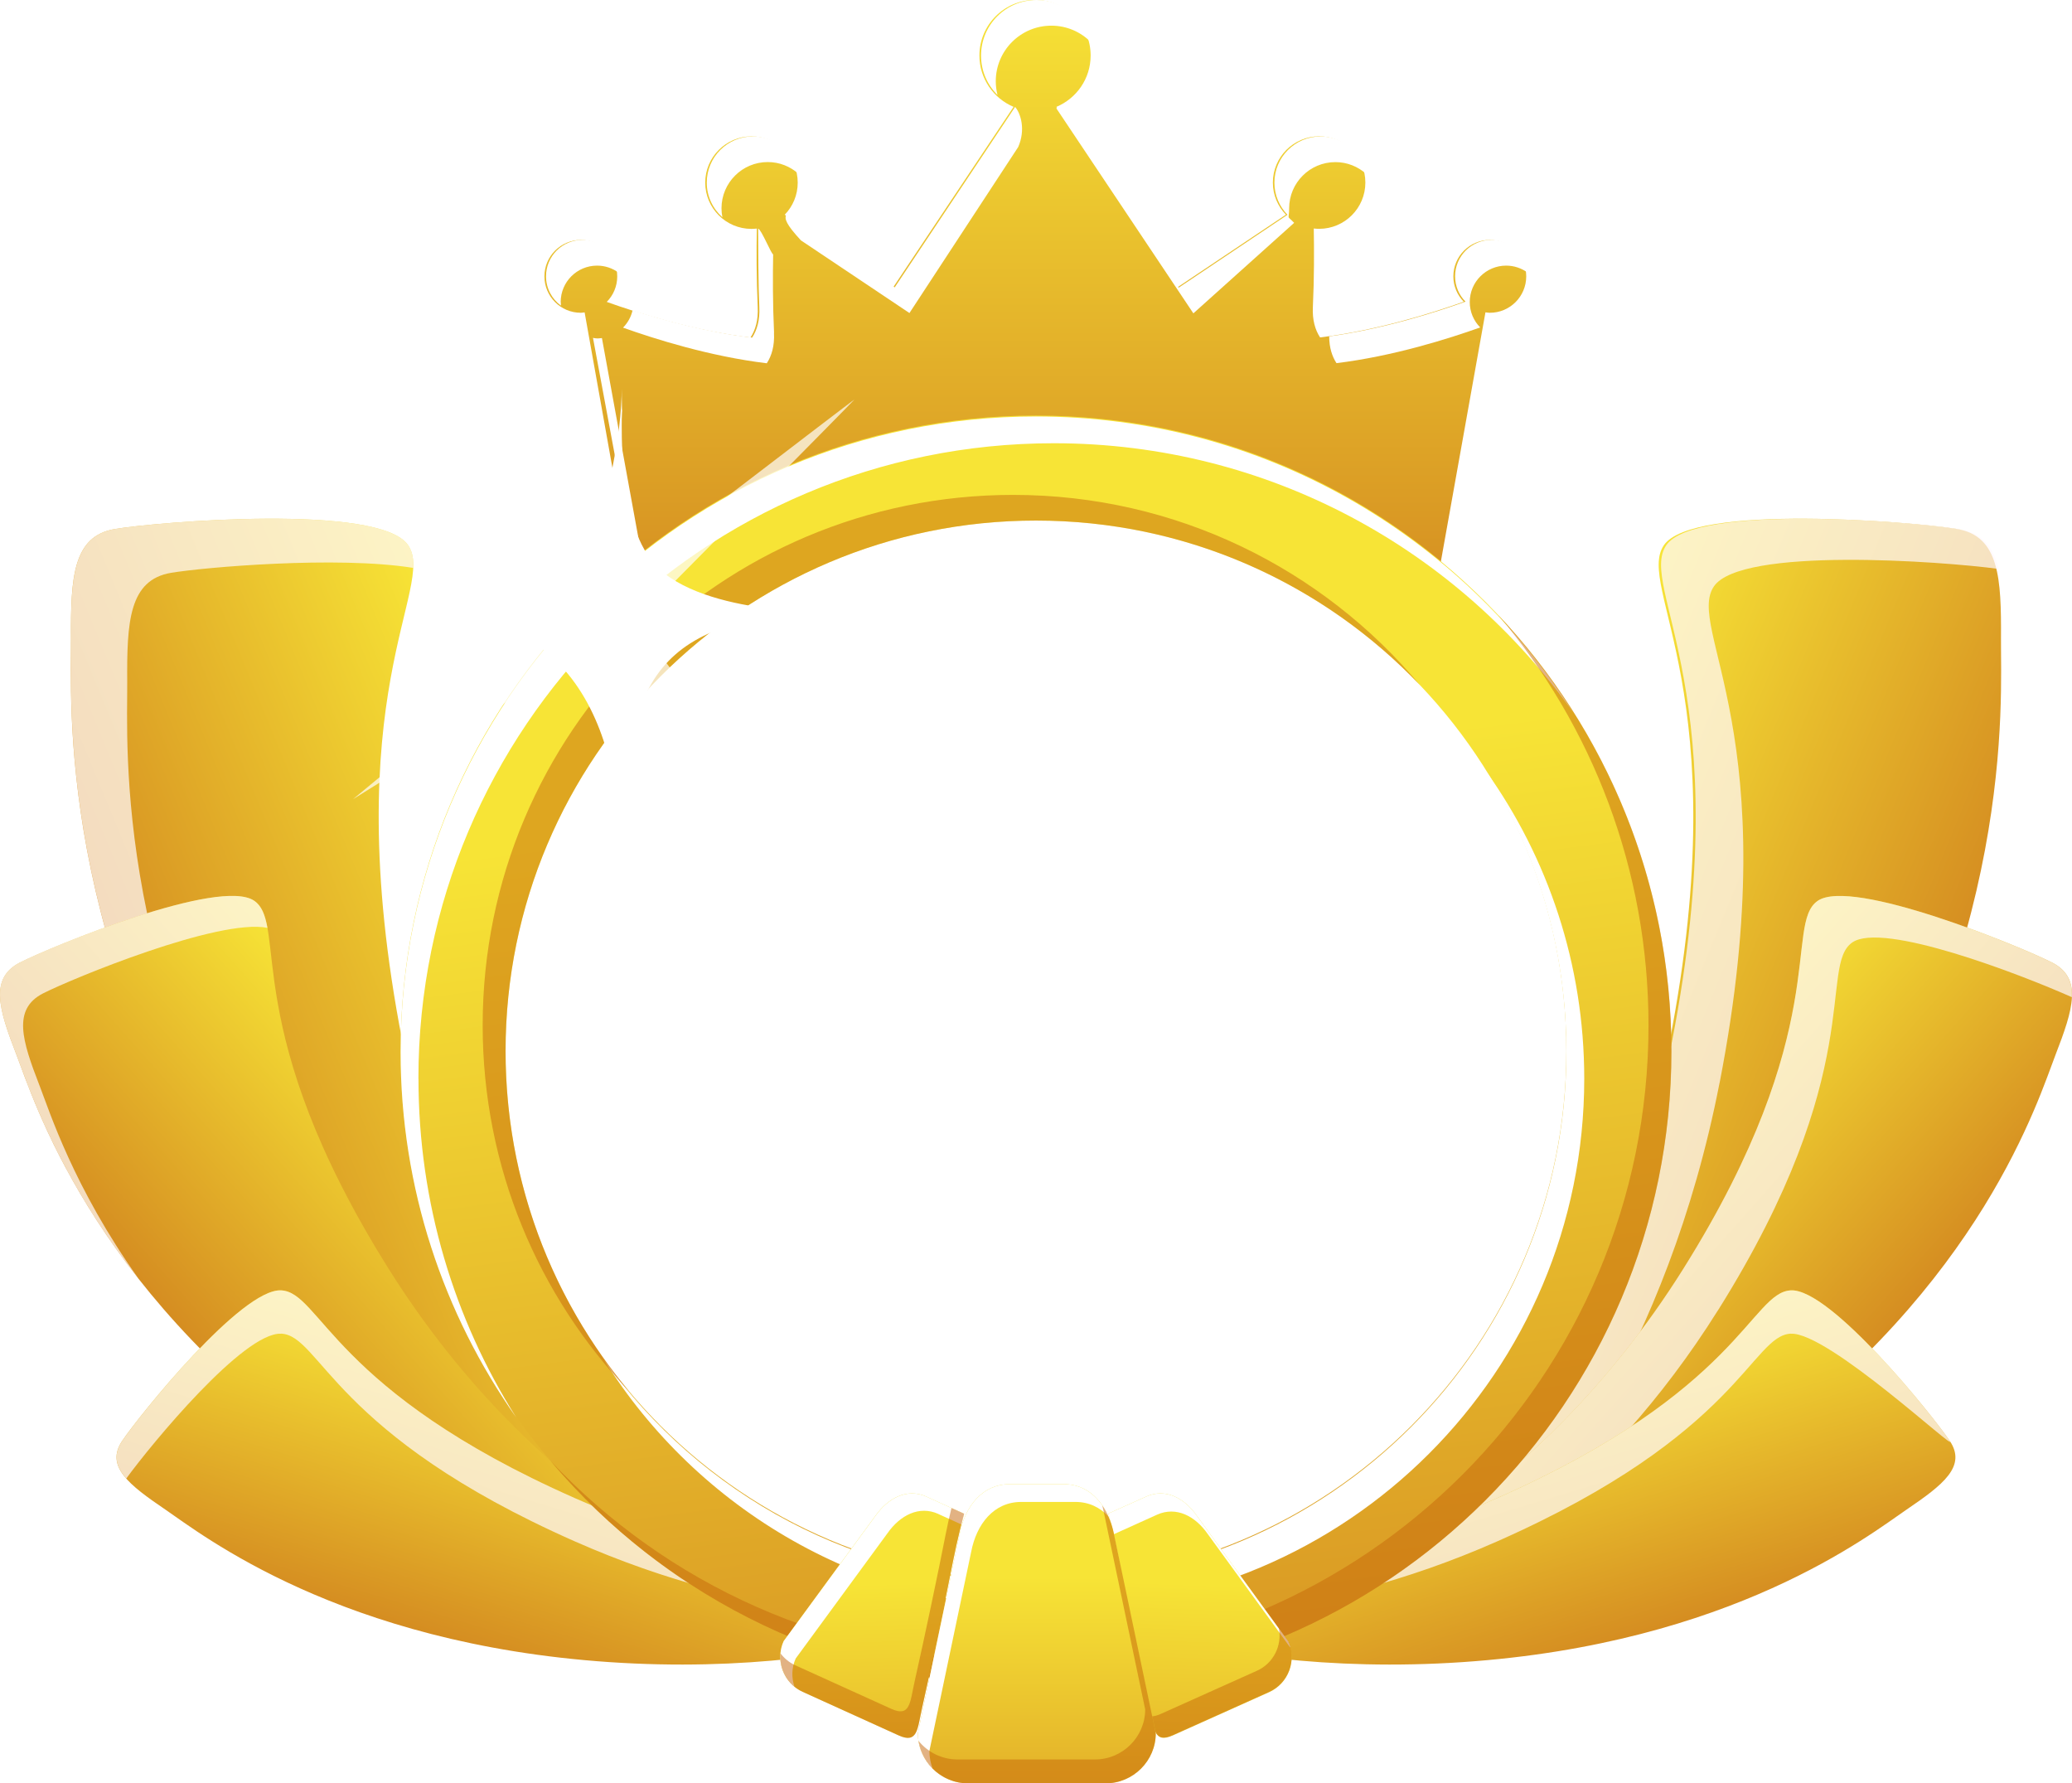 <?xml version="1.0" encoding="UTF-8"?>
<svg xmlns="http://www.w3.org/2000/svg" xmlns:xlink="http://www.w3.org/1999/xlink" viewBox="0 0 322.13 277.21">
  <defs>
    <style>
      .cls-1 {
        filter: url(#luminosity-noclip-11);
      }

      .cls-2 {
        fill: url(#linear-gradient-19);
      }

      .cls-2, .cls-3, .cls-4, .cls-5, .cls-6, .cls-7, .cls-8, .cls-9, .cls-10, .cls-11, .cls-12, .cls-13, .cls-14, .cls-15, .cls-16, .cls-17, .cls-18, .cls-19, .cls-20, .cls-21, .cls-22, .cls-23, .cls-24, .cls-25, .cls-26, .cls-27, .cls-28, .cls-29, .cls-30, .cls-31 {
        stroke-width: 0px;
      }

      .cls-3 {
        fill: url(#linear-gradient);
      }

      .cls-32 {
        mask: url(#mask-10);
      }

      .cls-4, .cls-33 {
        opacity: .5;
      }

      .cls-4, .cls-27 {
        fill: #c66709;
      }

      .cls-5 {
        fill: url(#linear-gradient-12);
      }

      .cls-5, .cls-8, .cls-9, .cls-10, .cls-11, .cls-13, .cls-22, .cls-23, .cls-26, .cls-28, .cls-30, .cls-34 {
        mix-blend-mode: multiply;
      }

      .cls-35 {
        filter: url(#luminosity-noclip-7);
      }

      .cls-6 {
        fill: url(#linear-gradient-21);
      }

      .cls-36 {
        filter: url(#luminosity-noclip-13);
      }

      .cls-7 {
        fill: url(#linear-gradient-6);
      }

      .cls-37 {
        filter: url(#luminosity-noclip-5);
      }

      .cls-8 {
        fill: url(#linear-gradient-15);
      }

      .cls-38 {
        mask: url(#mask-2);
      }

      .cls-9 {
        fill: url(#linear-gradient-11);
      }

      .cls-39 {
        isolation: isolate;
      }

      .cls-40 {
        mask: url(#mask-13);
      }

      .cls-10 {
        fill: url(#linear-gradient-14);
      }

      .cls-11 {
        fill: url(#radial-gradient);
      }

      .cls-41 {
        mask: url(#mask-3);
      }

      .cls-12, .cls-14, .cls-42 {
        mix-blend-mode: overlay;
      }

      .cls-12, .cls-19, .cls-25 {
        fill: #fff;
      }

      .cls-13 {
        fill: url(#linear-gradient-5);
      }

      .cls-14 {
        fill: #fffafc;
        opacity: .72;
      }

      .cls-43 {
        mask: url(#mask-9);
      }

      .cls-44 {
        mask: url(#mask-12);
      }

      .cls-45 {
        mask: url(#mask-5);
      }

      .cls-15 {
        fill: url(#linear-gradient-13);
      }

      .cls-16 {
        fill: url(#linear-gradient-23);
      }

      .cls-17 {
        fill: url(#linear-gradient-16);
      }

      .cls-18 {
        fill: url(#linear-gradient-22);
      }

      .cls-20 {
        fill: url(#linear-gradient-20);
      }

      .cls-46 {
        filter: url(#luminosity-noclip-9);
      }

      .cls-47 {
        mask: url(#mask-8);
      }

      .cls-21 {
        fill: url(#linear-gradient-7);
      }

      .cls-48 {
        mask: url(#mask-4);
      }

      .cls-22 {
        fill: url(#linear-gradient-17);
      }

      .cls-23 {
        fill: url(#linear-gradient-18);
      }

      .cls-24 {
        fill: url(#linear-gradient-9);
      }

      .cls-25 {
        opacity: .7;
      }

      .cls-49 {
        mask: url(#mask-6);
      }

      .cls-50 {
        filter: url(#luminosity-noclip);
      }

      .cls-51 {
        mask: url(#mask-1);
      }

      .cls-52 {
        mask: url(#mask);
      }

      .cls-26 {
        fill: url(#linear-gradient-2);
      }

      .cls-53 {
        mask: url(#mask-7);
      }

      .cls-28 {
        fill: url(#linear-gradient-3);
      }

      .cls-29 {
        fill: url(#linear-gradient-10);
      }

      .cls-30 {
        fill: url(#linear-gradient-8);
      }

      .cls-31 {
        fill: url(#linear-gradient-4);
      }

      .cls-54 {
        mask: url(#mask-11);
      }

      .cls-55 {
        filter: url(#luminosity-noclip-3);
      }
    </style>
    <linearGradient id="linear-gradient" x1="2997.61" y1="1087.84" x2="3065.16" y2="1087.84" gradientTransform="translate(-3156.46 316.86) rotate(-22.42)" gradientUnits="userSpaceOnUse">
      <stop offset="0" stop-color="#d58d21"></stop>
      <stop offset="1" stop-color="#f7e436"></stop>
    </linearGradient>
    <filter id="luminosity-noclip" x="50.29" y="81.53" width="55.64" height="168.92" color-interpolation-filters="sRGB">
      <feFlood flood-color="#fff" result="bg"></feFlood>
      <feBlend in="SourceGraphic" in2="bg"></feBlend>
    </filter>
    <filter id="luminosity-noclip-2" x="50.29" y="-8540.59" width="55.64" height="32766" color-interpolation-filters="sRGB">
      <feFlood flood-color="#fff" result="bg"></feFlood>
      <feBlend in="SourceGraphic" in2="bg"></feBlend>
    </filter>
    <mask id="mask-1" x="50.29" y="-8540.59" width="55.64" height="32766" maskUnits="userSpaceOnUse"></mask>
    <linearGradient id="linear-gradient-2" x1="67.8" y1="54.93" x2="75.88" y2="157.96" gradientUnits="userSpaceOnUse">
      <stop offset=".25" stop-color="#000"></stop>
      <stop offset="1" stop-color="#fff"></stop>
    </linearGradient>
    <mask id="mask" x="50.29" y="81.53" width="55.64" height="168.92" maskUnits="userSpaceOnUse">
      <g class="cls-50">
        <g class="cls-51">
          <path class="cls-26" d="M103.18,242.18s-30.33-26.17-40.88-80.28c-10.54-54.11,5.34-70.63.89-77.15-1.06-1.56-3.84-2.58-7.54-3.21-.62,8.69-10.57,27.57-1.67,73.29,10.54,54.11,40.88,80.28,40.88,80.28,5.98,6.14.35,8.27.35,8.27,0,0-12.42-4.62-28.61-17.47,20.06,18.26,36.93,24.54,36.93,24.54,0,0,5.63-2.13-.35-8.27Z"></path>
        </g>
      </g>
    </mask>
    <linearGradient id="linear-gradient-3" x1="67.8" y1="54.93" x2="75.88" y2="157.96" gradientUnits="userSpaceOnUse">
      <stop offset=".25" stop-color="#f7e436"></stop>
      <stop offset="1" stop-color="#d58d21"></stop>
    </linearGradient>
    <linearGradient id="linear-gradient-4" x1="2041.98" y1="911.46" x2="2094.74" y2="911.46" gradientTransform="translate(-2093.37 891.6) rotate(-41.55)" xlink:href="#linear-gradient"></linearGradient>
    <filter id="luminosity-noclip-3" x="33.34" y="139.27" width="49.97" height="85.99" color-interpolation-filters="sRGB">
      <feFlood flood-color="#fff" result="bg"></feFlood>
      <feBlend in="SourceGraphic" in2="bg"></feBlend>
    </filter>
    <filter id="luminosity-noclip-4" x="33.34" y="-8540.59" width="49.97" height="32766" color-interpolation-filters="sRGB">
      <feFlood flood-color="#fff" result="bg"></feFlood>
      <feBlend in="SourceGraphic" in2="bg"></feBlend>
    </filter>
    <mask id="mask-3" x="33.34" y="-8540.59" width="49.97" height="32766" maskUnits="userSpaceOnUse"></mask>
    <linearGradient id="linear-gradient-5" x1="48.45" y1="56.45" x2="56.53" y2="159.47" xlink:href="#linear-gradient-2"></linearGradient>
    <mask id="mask-2" x="33.34" y="139.27" width="49.97" height="85.99" maskUnits="userSpaceOnUse">
      <g class="cls-55">
        <g class="cls-41">
          <path class="cls-13" d="M51.85,190.15c10.1,16.1,21.62,27.43,31.47,35.11-7.67-7.1-15.79-16.3-23.15-28.03-23.4-37.31-15.57-53.49-20.88-57.19-1.15-.8-3.27-.92-5.94-.6,1.02,8.25,1.83,24.11,18.51,50.72Z"></path>
        </g>
      </g>
    </mask>
    <linearGradient id="linear-gradient-6" x1="48.45" y1="56.45" x2="56.53" y2="159.47" xlink:href="#linear-gradient-3"></linearGradient>
    <linearGradient id="linear-gradient-7" x1="760.09" y1="-19.97" x2="804.68" y2="-19.97" gradientTransform="translate(-117.06 992.45) rotate(-73.17)" xlink:href="#linear-gradient"></linearGradient>
    <filter id="luminosity-noclip-5" x="18.39" y="228.43" width="144.76" height="30.3" color-interpolation-filters="sRGB">
      <feFlood flood-color="#fff" result="bg"></feFlood>
      <feBlend in="SourceGraphic" in2="bg"></feBlend>
    </filter>
    <filter id="luminosity-noclip-6" x="18.39" y="-8540.59" width="144.76" height="32766" color-interpolation-filters="sRGB">
      <feFlood flood-color="#fff" result="bg"></feFlood>
      <feBlend in="SourceGraphic" in2="bg"></feBlend>
    </filter>
    <mask id="mask-5" x="18.39" y="-8540.59" width="144.76" height="32766" maskUnits="userSpaceOnUse"></mask>
    <linearGradient id="linear-gradient-8" x1="69.52" y1="196.9" x2="107.23" y2="268.28" xlink:href="#linear-gradient-2"></linearGradient>
    <mask id="mask-4" x="18.39" y="228.43" width="144.76" height="30.3" maskUnits="userSpaceOnUse">
      <g class="cls-37">
        <g class="cls-45">
          <path class="cls-30" d="M157.87,244.07s-5.7,1-15.18.84c-11.67,3.73-31.31,8.07-56.49,6.37-39.3-2.65-60.65-17.8-67.81-22.85,1.08,2.02,3.74,3.95,7.08,6.21,5.65,3.84,27.15,20.88,69.05,23.71,41.9,2.83,68.47-11.06,68.47-11.06,0,0,1.59-3.9-5.12-3.22Z"></path>
        </g>
      </g>
    </mask>
    <linearGradient id="linear-gradient-9" x1="69.52" y1="196.9" x2="107.23" y2="268.28" xlink:href="#linear-gradient-3"></linearGradient>
    <linearGradient id="linear-gradient-10" x1="2601.82" y1="924.54" x2="2669.37" y2="924.54" gradientTransform="translate(3050.44 316.86) rotate(-157.58) scale(1 -1)" xlink:href="#linear-gradient"></linearGradient>
    <filter id="luminosity-noclip-7" x="215.93" y="81.93" width="95.18" height="168.52" color-interpolation-filters="sRGB">
      <feFlood flood-color="#fff" result="bg"></feFlood>
      <feBlend in="SourceGraphic" in2="bg"></feBlend>
    </filter>
    <filter id="luminosity-noclip-8" x="215.93" y="-8540.59" width="95.18" height="32766" color-interpolation-filters="sRGB">
      <feFlood flood-color="#fff" result="bg"></feFlood>
      <feBlend in="SourceGraphic" in2="bg"></feBlend>
    </filter>
    <mask id="mask-7" x="215.93" y="-8540.59" width="95.18" height="32766" maskUnits="userSpaceOnUse"></mask>
    <linearGradient id="linear-gradient-11" x1="243.11" y1="37.9" x2="272.73" y2="229.8" xlink:href="#linear-gradient-2"></linearGradient>
    <mask id="mask-6" x="215.93" y="81.93" width="95.18" height="168.52" maskUnits="userSpaceOnUse">
      <g class="cls-35">
        <g class="cls-53">
          <path class="cls-9" d="M311.08,99.27c.07-9.4-.27-15.94-6.83-17.04-.52-.09-1.23-.19-2.08-.29.57,2.77.61,6.25.59,10.26-.07,9.4,2.41,47.49-27,92.58-17.4,26.67-37.22,42.29-50.51,50.61-3.96,4.55-6.57,6.8-6.57,6.8-5.98,6.14-.35,8.27-.35,8.27,0,0,36.34-13.52,65.75-58.6,29.41-45.08,26.93-83.18,27-92.58Z"></path>
        </g>
      </g>
    </mask>
    <linearGradient id="linear-gradient-12" x1="243.11" y1="37.9" x2="272.73" y2="229.8" xlink:href="#linear-gradient-3"></linearGradient>
    <linearGradient id="linear-gradient-13" x1="1721.58" y1="627.49" x2="1774.33" y2="627.49" gradientTransform="translate(1987.35 891.6) rotate(-138.45) scale(1 -1)" xlink:href="#linear-gradient"></linearGradient>
    <filter id="luminosity-noclip-9" x="203.5" y="147.28" width="118.63" height="104.99" color-interpolation-filters="sRGB">
      <feFlood flood-color="#fff" result="bg"></feFlood>
      <feBlend in="SourceGraphic" in2="bg"></feBlend>
    </filter>
    <filter id="luminosity-noclip-10" x="203.5" y="-8540.59" width="118.63" height="32766" color-interpolation-filters="sRGB">
      <feFlood flood-color="#fff" result="bg"></feFlood>
      <feBlend in="SourceGraphic" in2="bg"></feBlend>
    </filter>
    <mask id="mask-9" x="203.5" y="-8540.59" width="118.63" height="32766" maskUnits="userSpaceOnUse"></mask>
    <linearGradient id="linear-gradient-14" x1="237.58" y1="38.75" x2="267.21" y2="230.66" xlink:href="#linear-gradient-2"></linearGradient>
    <mask id="mask-8" x="203.5" y="147.28" width="118.63" height="104.99" maskUnits="userSpaceOnUse">
      <g class="cls-46">
        <g class="cls-43">
          <path class="cls-10" d="M319.01,149.61c-.98-.5-2.83-1.34-5.2-2.33.09,2.52-1.05,5.73-2.53,9.55-2.68,6.92-11.4,35.67-47.05,61.58-18.01,13.09-35.16,19.79-47.71,23.21-5.68,3.26-9.29,4.62-9.29,4.62-6.41,3.03-2.59,6.02-2.59,6.02,0,0,32.25-.87,67.91-26.78,35.66-25.91,44.37-54.66,47.05-61.58,2.68-6.92,4.25-11.84-.58-14.3Z"></path>
        </g>
      </g>
    </mask>
    <linearGradient id="linear-gradient-15" x1="237.58" y1="38.75" x2="267.21" y2="230.66" xlink:href="#linear-gradient-3"></linearGradient>
    <linearGradient id="linear-gradient-16" x1="636.12" y1="-429.82" x2="680.71" y2="-429.82" gradientTransform="translate(11.04 992.45) rotate(-106.83) scale(1 -1)" xlink:href="#linear-gradient"></linearGradient>
    <filter id="luminosity-noclip-11" x="158.72" y="201.86" width="145.28" height="56.87" color-interpolation-filters="sRGB">
      <feFlood flood-color="#fff" result="bg"></feFlood>
      <feBlend in="SourceGraphic" in2="bg"></feBlend>
    </filter>
    <filter id="luminosity-noclip-12" x="158.72" y="-8540.59" width="145.28" height="32766" color-interpolation-filters="sRGB">
      <feFlood flood-color="#fff" result="bg"></feFlood>
      <feBlend in="SourceGraphic" in2="bg"></feBlend>
    </filter>
    <mask id="mask-11" x="158.72" y="-8540.59" width="145.28" height="32766" maskUnits="userSpaceOnUse"></mask>
    <linearGradient id="linear-gradient-17" x1="201.7" y1="44.29" x2="231.33" y2="236.2" xlink:href="#linear-gradient-2"></linearGradient>
    <mask id="mask-10" x="158.72" y="201.86" width="145.28" height="56.87" maskUnits="userSpaceOnUse">
      <g class="cls-1">
        <g class="cls-54">
          <path class="cls-22" d="M303.11,223.96c-2.24-3.32-13.72-17.68-21.01-22.09,5.68,5.78,11.21,12.82,12.7,15.02,2.68,3.97-1.06,6.85-6.71,10.69-5.65,3.84-27.15,20.88-69.05,23.71-26.7,1.8-47.17-3.18-58.51-7.04-2.57.77-1.64,3.05-1.64,3.05,0,0,26.57,13.9,68.47,11.06,41.9-2.83,63.4-19.87,69.05-23.71,5.65-3.84,9.39-6.72,6.71-10.69Z"></path>
        </g>
      </g>
    </mask>
    <linearGradient id="linear-gradient-18" x1="201.7" y1="44.29" x2="231.33" y2="236.2" xlink:href="#linear-gradient-3"></linearGradient>
    <linearGradient id="linear-gradient-19" x1="160.94" y1="-1.53" x2="160.94" y2="112.91" gradientUnits="userSpaceOnUse">
      <stop offset="0" stop-color="#f7e436"></stop>
      <stop offset="1" stop-color="#ce7c1d"></stop>
    </linearGradient>
    <linearGradient id="linear-gradient-20" x1="148.7" y1="69.17" x2="176.45" y2="280.62" xlink:href="#linear-gradient-3"></linearGradient>
    <linearGradient id="linear-gradient-21" x1="182.94" y1="292.39" x2="182.94" y2="364.73" gradientTransform="translate(-56.94 -58.42) rotate(-1.79)" xlink:href="#linear-gradient-3"></linearGradient>
    <linearGradient id="linear-gradient-22" x1="130.85" y1="156.57" x2="130.85" y2="228.9" gradientTransform="translate(61.98 67.06) rotate(2.02)" xlink:href="#linear-gradient-3"></linearGradient>
    <linearGradient id="linear-gradient-23" x1="161.19" y1="227.04" x2="161.19" y2="299.38" xlink:href="#linear-gradient-3"></linearGradient>
    <filter id="luminosity-noclip-13" x="63.41" y="65.89" width="65.55" height="61.04" color-interpolation-filters="sRGB">
      <feFlood flood-color="#fff" result="bg"></feFlood>
      <feBlend in="SourceGraphic" in2="bg"></feBlend>
    </filter>
    <filter id="luminosity-noclip-14" x="63.41" y="-8540.59" width="65.55" height="32766" color-interpolation-filters="sRGB">
      <feFlood flood-color="#fff" result="bg"></feFlood>
      <feBlend in="SourceGraphic" in2="bg"></feBlend>
    </filter>
    <mask id="mask-13" x="63.41" y="-8540.59" width="65.55" height="32766" maskUnits="userSpaceOnUse"></mask>
    <radialGradient id="radial-gradient" cx="421.33" cy="-190.74" fx="421.33" fy="-190.74" r="67.68" gradientTransform="translate(-100.96 185.66) scale(.47)" gradientUnits="userSpaceOnUse">
      <stop offset=".09" stop-color="#fff"></stop>
      <stop offset=".17" stop-color="#f6f6f6"></stop>
      <stop offset=".3" stop-color="#ddd"></stop>
      <stop offset=".45" stop-color="#b5b5b5"></stop>
      <stop offset=".64" stop-color="#7e7e7e"></stop>
      <stop offset=".85" stop-color="#393939"></stop>
      <stop offset="1" stop-color="#000"></stop>
    </radialGradient>
    <mask id="mask-12" x="63.41" y="65.89" width="65.55" height="61.04" maskUnits="userSpaceOnUse">
      <g class="cls-36">
        <g class="cls-40">
          <path class="cls-11" d="M96.19,65.89c-18.1,0-32.78,13.67-32.78,30.53s14.68,30.51,32.78,30.51,32.77-13.67,32.77-30.51-14.68-30.53-32.77-30.53Z"></path>
        </g>
      </g>
    </mask>
  </defs>
  <g class="cls-39">
    <g id="Layer_2" data-name="Layer 2">
      <g id="Layer_6" data-name="Layer 6">
        <g>
          <g>
            <g>
              <g>
                <path class="cls-3" d="M103.44,242.18s-30.33-26.17-40.88-80.28c-10.54-54.11,5.34-70.62.89-77.15-4.45-6.53-39.02-3.62-45.58-2.52s-6.89,7.64-6.83,17.04c.07,9.4-2.41,47.49,27,92.58,29.41,45.08,65.75,58.6,65.75,58.6,0,0,5.63-2.13-.35-8.27Z"></path>
                <path class="cls-14" d="M46.78,198.66c-29.41-45.08-26.93-83.18-27-92.58-.07-9.4.27-15.94,6.83-17.04,4.94-.83,25.75-2.68,37.64-.76.06-1.44-.15-2.59-.79-3.53-4.45-6.53-39.02-3.62-45.58-2.52-6.56,1.1-6.89,7.64-6.83,17.04.07,9.4-2.41,47.49,27,92.58,14.22,21.79,30.05,36.21,42.61,45.29-10.73-8.99-22.8-21.49-33.88-38.48Z"></path>
                <g class="cls-52">
                  <path class="cls-28" d="M103.18,242.18s-30.33-26.17-40.88-80.28c-10.54-54.11,5.34-70.63.89-77.15-1.06-1.56-3.84-2.58-7.54-3.21-.62,8.69-10.57,27.57-1.67,73.29,10.54,54.11,40.88,80.28,40.88,80.28,5.98,6.14.35,8.27.35,8.27,0,0-12.42-4.62-28.61-17.47,20.06,18.26,36.93,24.54,36.93,24.54,0,0,5.63-2.13-.35-8.27Z"></path>
                </g>
              </g>
              <g>
                <path class="cls-31" d="M114.91,246.25s-31.09-11.71-54.49-49.02c-23.4-37.31-15.57-53.49-20.88-57.19-5.31-3.71-31.59,7.11-36.42,9.57-4.83,2.46-3.26,7.37-.58,14.3,2.68,6.92,11.4,35.67,47.05,61.58,35.66,25.91,67.91,26.78,67.91,26.78,0,0,3.82-2.99-2.59-6.02Z"></path>
                <path class="cls-14" d="M6.13,168.71c-2.68-6.92-4.25-11.84.58-14.3,4.47-2.27,27.26-11.69,34.87-10.18-.37-2.03-.9-3.41-2.04-4.2-5.31-3.71-31.59,7.11-36.42,9.57-4.83,2.46-3.26,7.37-.58,14.3,1.76,4.55,6.12,18.5,19,34.88-10.13-14.26-13.83-25.99-15.41-30.08Z"></path>
                <g class="cls-34">
                  <g class="cls-38">
                    <path class="cls-7" d="M51.85,190.15c10.1,16.1,21.62,27.43,31.47,35.11-7.67-7.1-15.79-16.3-23.15-28.03-23.4-37.31-15.57-53.49-20.88-57.19-1.15-.8-3.27-.92-5.94-.6,1.02,8.25,1.83,24.11,18.51,50.72Z"></path>
                  </g>
                </g>
              </g>
              <g>
                <path class="cls-21" d="M158.12,244.07s-31.07,5.46-68.77-11.2c-37.7-16.66-39.48-31.98-45.65-32.29-6.17-.31-22.02,19.42-24.7,23.39-2.68,3.97,1.06,6.85,6.71,10.69,5.65,3.84,27.15,20.88,69.05,23.71,41.9,2.83,68.47-11.07,68.47-11.07,0,0,1.59-3.9-5.12-3.22Z"></path>
                <path class="cls-14" d="M43.71,207.31c6.16.31,7.95,15.63,45.65,32.29,28.71,12.69,53.58,12.55,63.8,11.76,6.54-2.22,10.09-4.07,10.09-4.07,0,0,1.59-3.9-5.12-3.22,0,0-31.07,5.46-68.77-11.2-37.7-16.66-39.48-31.98-45.65-32.29-6.17-.31-22.02,19.42-24.7,23.39-1.46,2.17-1.01,4.01.62,5.86,3.93-5.39,18.28-22.8,24.08-22.51Z"></path>
                <g class="cls-34">
                  <g class="cls-48">
                    <path class="cls-24" d="M157.87,244.07s-5.7,1-15.18.84c-11.67,3.73-31.31,8.07-56.49,6.37-39.3-2.65-60.65-17.8-67.81-22.85,1.08,2.02,3.74,3.95,7.08,6.21,5.65,3.84,27.15,20.88,69.05,23.71,41.9,2.83,68.47-11.06,68.47-11.06,0,0,1.59-3.9-5.12-3.22Z"></path>
                  </g>
                </g>
              </g>
              <g>
                <path class="cls-29" d="M218.69,242.18s30.33-26.17,40.88-80.28c10.54-54.11-5.34-70.62-.89-77.15,4.45-6.53,39.02-3.62,45.58-2.52,6.56,1.1,6.89,7.64,6.83,17.04-.07,9.4,2.41,47.49-27,92.58-29.41,45.08-65.75,58.6-65.75,58.6,0,0-5.63-2.13.35-8.27Z"></path>
                <path class="cls-14" d="M267.35,168.3c10.54-54.11-5.34-70.62-.89-77.15,4.21-6.18,35.39-3.91,44.28-2.71-.82-3.4-2.55-5.61-6.11-6.2-6.56-1.1-41.13-4.01-45.58,2.52-4.45,6.53,11.43,23.04.89,77.15-10.54,54.11-40.88,80.28-40.88,80.28-5.98,6.14-.35,8.27-.35,8.27,0,0,4.62-1.72,11.89-5.97,8.66-9.28,28.6-34.4,36.74-76.18Z"></path>
                <g class="cls-49">
                  <path class="cls-5" d="M311.08,99.27c.07-9.4-.27-15.94-6.83-17.04-.52-.09-1.23-.19-2.08-.29.57,2.77.61,6.25.59,10.26-.07,9.4,2.41,47.49-27,92.58-17.4,26.67-37.22,42.29-50.51,50.61-3.96,4.55-6.57,6.8-6.57,6.8-5.98,6.14-.35,8.27-.35,8.27,0,0,36.34-13.52,65.75-58.6,29.41-45.08,26.93-83.18,27-92.58Z"></path>
                </g>
              </g>
              <g>
                <path class="cls-15" d="M207.22,246.25s31.09-11.71,54.49-49.02c23.4-37.31,15.57-53.49,20.88-57.19,5.31-3.71,31.59,7.11,36.42,9.57,4.83,2.46,3.26,7.37.58,14.3-2.68,6.92-11.4,35.67-47.05,61.58-35.66,25.91-67.91,26.78-67.91,26.78,0,0-3.82-2.99,2.59-6.02Z"></path>
                <path class="cls-14" d="M267.09,203.69c23.4-37.31,15.57-53.49,20.88-57.19,4.73-3.3,26.13,4.94,34.14,8.51.1-2.37-.72-4.18-3.11-5.4-4.83-2.46-31.11-13.28-36.42-9.57-5.31,3.7,2.51,19.88-20.88,57.19-23.4,37.31-54.49,49.02-54.49,49.02-6.41,3.03-2.59,6.02-2.59,6.02,0,0,4.86-.13,12.89-1.81,9.68-4.91,31.84-18.48,49.57-46.77Z"></path>
                <g class="cls-47">
                  <path class="cls-8" d="M319.01,149.61c-.98-.5-2.83-1.34-5.2-2.33.09,2.52-1.05,5.73-2.53,9.55-2.68,6.92-11.4,35.67-47.05,61.58-18.01,13.09-35.16,19.79-47.71,23.21-5.68,3.26-9.29,4.62-9.29,4.62-6.41,3.03-2.59,6.02-2.59,6.02,0,0,32.25-.87,67.91-26.78,35.66-25.91,44.37-54.66,47.05-61.58,2.68-6.92,4.25-11.84-.58-14.3Z"></path>
                </g>
              </g>
              <g>
                <path class="cls-17" d="M164,244.07s31.07,5.46,68.77-11.2c37.7-16.66,39.48-31.98,45.65-32.29,6.17-.31,22.02,19.42,24.7,23.39,2.68,3.97-1.06,6.85-6.71,10.69-5.65,3.84-27.15,20.88-69.05,23.71-41.9,2.83-68.47-11.07-68.47-11.07,0,0-1.59-3.9,5.12-3.22Z"></path>
                <g class="cls-32">
                  <path class="cls-23" d="M303.11,223.96c-2.24-3.32-13.72-17.68-21.01-22.09,5.68,5.78,11.21,12.82,12.7,15.02,2.68,3.97-1.06,6.85-6.71,10.69-5.65,3.84-27.15,20.88-69.05,23.71-26.7,1.8-47.17-3.18-58.51-7.04-2.57.77-1.64,3.05-1.64,3.05,0,0,26.57,13.9,68.47,11.06,41.9-2.83,63.4-19.87,69.05-23.71,5.65-3.84,9.39-6.72,6.71-10.69Z"></path>
                </g>
                <path class="cls-14" d="M278.42,207.31c-6.16.31-7.95,15.63-45.65,32.29-28.71,12.69-53.58,12.55-63.8,11.76-6.54-2.22-10.09-4.07-10.09-4.07,0,0-1.59-3.9,5.12-3.22,0,0,31.07,5.46,68.77-11.2,37.7-16.66,39.48-31.98,45.65-32.29,6.17-.31,22.02,19.42,24.7,23.39,1.46,2.17-18.9-16.94-24.7-16.65Z"></path>
              </g>
            </g>
            <g>
              <path class="cls-2" d="M231.61,37.3c-3.13,0-5.66,2.53-5.66,5.66,0,1.54.62,2.93,1.62,3.94-4.87,1.75-13.48,4.47-22.34,5.55-.76-1.16-1.22-2.7-1.12-4.73.21-4.47.2-8.94.14-12.2.28.03.55.05.83.05,3.97,0,7.19-3.22,7.19-7.19s-3.22-7.19-7.19-7.19-7.19,3.22-7.19,7.19c0,1.94.77,3.7,2.03,4.99l-16.92,11.33-18.76-28.09c3.12-1.31,5.32-4.38,5.32-7.98,0-4.78-3.87-8.64-8.65-8.64s-8.64,3.87-8.64,8.64c0,3.59,2.19,6.67,5.31,7.98l-18.72,28.05-16.86-11.28c1.25-1.29,2.02-3.05,2.02-4.99,0-3.97-3.22-7.19-7.19-7.19s-7.19,3.22-7.19,7.19,3.22,7.19,7.19,7.19c.28,0,.56-.02.83-.05-.06,3.25-.07,7.72.14,12.2.1,2.04-.36,3.57-1.12,4.74-8.85-1.07-17.47-3.79-22.35-5.54,1.01-1.02,1.63-2.42,1.63-3.97,0-3.13-2.53-5.66-5.66-5.66s-5.66,2.53-5.66,5.66,2.53,5.66,5.66,5.66c.2,0,.4-.04.59-.06l7.35,41.12v3.49s6.28-19.49,60.53-19.49c.73,0,64.81,19.49,64.81,19.49v-3.49l7.36-41.13c.23.03.45.07.68.07,3.13,0,5.66-2.54,5.66-5.66s-2.54-5.66-5.66-5.66Z"></path>
              <g class="cls-42">
                <path class="cls-19" d="M164.49,16.62c-.1.04-.17.17-.27.21l21.31,31.88,15.67-14.07c-1.25-1.29-.78-.31-.78-2.25,0-3.97,3.22-7.19,7.19-7.19,1.83,0,3.5.69,4.77,1.82-.64-3.31-3.56-5.81-7.06-5.81-3.97,0-7.19,3.22-7.19,7.19,0,1.94.78,3.7,2.03,4.99l-16.92,11.33-18.76-28.09Z"></path>
                <path class="cls-19" d="M154.81,12.64c0-4.78,3.87-8.65,8.64-8.65,2.37,0,4.52.95,6.08,2.5-.96-3.73-4.34-6.49-8.37-6.49-4.78,0-8.64,3.87-8.64,8.64,0,2.4.98,4.57,2.56,6.13-.17-.68-.27-1.4-.27-2.14Z"></path>
                <path class="cls-19" d="M206.65,52.3c0,1.74.45,3.1,1.13,4.15,8.86-1.08,17.47-3.81,22.34-5.55-1-1.02-1.62-2.41-1.62-3.95,0-3.13,2.54-5.66,5.66-5.66,1.25,0,2.41.41,3.35,1.1-.29-2.86-2.7-5.1-5.63-5.1-3.13,0-5.66,2.53-5.66,5.66,0,1.54.62,2.93,1.62,3.94-4.66,1.67-12.74,4.23-21.18,5.4Z"></path>
                <path class="cls-19" d="M120.34,51.72c-.21-4.47-.2-8.94-.14-12.19-.27.03-1.84-3.89-2.33-3.99,0,2.55.04,9.32.18,12.2.1,2.04-.36,3.57-1.12,4.74-6.89-.83-13.63-2.66-18.58-4.26-.24,1.04-.76,1.98-1.49,2.71,4.89,1.75,13.5,4.47,22.35,5.54.76-1.17,1.22-2.7,1.12-4.74Z"></path>
                <path class="cls-19" d="M124.54,37.38l16.85,11.28,16.91-25.81c1.17-2.69.41-5.17-.48-6.23l-18.72,28.05-16.86-11.28c-.32.61-.02,1.49,2.29,3.99Z"></path>
                <path class="cls-19" d="M100.98,93.09l-7.4-40.54c-.2.02-.47.06-.67.06-.34,0-.4-.04-.72-.09l6.91,37.16v3.49s.16-.03,1.88-.07Z"></path>
                <path class="cls-19" d="M87.17,46.95c0-3.13,2.53-5.66,5.66-5.66,1.25,0,2.41.41,3.35,1.1-.28-2.86-2.7-5.1-5.63-5.1-3.13,0-5.66,2.53-5.66,5.66,0,1.88.91,3.53,2.32,4.56-.02-.19-.03-.38-.03-.57Z"></path>
                <path class="cls-19" d="M112.31,33.76c-.09-.45-.14-.91-.14-1.38,0-3.97,3.22-7.19,7.19-7.19,1.83,0,3.5.69,4.77,1.82-.64-3.31-3.56-5.81-7.06-5.81-3.97,0-7.19,3.22-7.19,7.19,0,2.14.94,4.05,2.42,5.37Z"></path>
              </g>
            </g>
            <g>
              <path class="cls-20" d="M161.06,64.6c-54.56,0-98.78,44.23-98.78,98.78s44.23,98.78,98.78,98.78,98.78-44.23,98.78-98.78-44.23-98.78-98.78-98.78ZM161.06,245.84c-45.54,0-82.46-36.92-82.46-82.46s36.92-82.46,82.46-82.46,82.46,36.92,82.46,82.46-36.92,82.46-82.46,82.46Z"></path>
              <g class="cls-42">
                <path class="cls-19" d="M163.84,250.14c45.54,0,82.46-36.92,82.46-82.46,0-17.82-5.65-34.32-15.27-47.81,7.91,12.66,12.49,27.62,12.49,43.65,0,45.54-36.92,82.46-82.46,82.46-27.72,0-52.24-13.68-67.19-34.65,14.57,23.31,40.46,38.81,69.97,38.81Z"></path>
                <path class="cls-19" d="M65.05,167.68c0-54.56,44.23-98.78,98.78-98.78,33.41,0,62.94,16.59,80.82,41.97-17.5-27.72-48.39-46.13-83.59-46.13-54.56,0-98.78,44.23-98.78,98.78,0,21.15,6.65,40.74,17.97,56.81-9.62-15.24-15.19-33.29-15.19-52.65Z"></path>
              </g>
              <g class="cls-33">
                <path class="cls-27" d="M157.5,76.93c-45.54,0-82.46,36.92-82.46,82.46,0,22.06,8.66,42.09,22.76,56.88-11.98-14.32-19.2-32.76-19.2-52.89,0-45.54,36.92-82.46,82.46-82.46,23.49,0,44.68,9.82,59.7,25.58-15.13-18.07-37.85-29.57-63.26-29.57Z"></path>
                <path class="cls-27" d="M232.98,95.67c14.54,17.2,23.31,39.44,23.31,63.72,0,54.56-44.23,98.78-98.78,98.78-28.35,0-53.9-11.94-71.91-31.07,18.12,21.44,45.21,35.06,75.48,35.06,54.56,0,98.78-44.23,98.78-98.78,0-26.21-10.21-50.03-26.87-67.72Z"></path>
              </g>
            </g>
            <g>
              <g>
                <path class="cls-6" d="M149.89,235.31l-5.88-2.67c-2.98-1.35-5.94.21-7.89,2.96l-14.29,19.5c-1.35,2.98-.02,6.53,2.96,7.89l14.92,6.77c2.98,1.35,2.91-1.04,3.63-4.23,1.64-7.28,3.72-17.2,4.84-22.94.63-3.22,1.67-7.22,1.7-7.28Z"></path>
                <path class="cls-12" d="M145.89,235.35l3.58,1.62c.24-.98.42-1.63.43-1.66l-5.88-2.67c-2.98-1.35-5.94.21-7.89,2.96l-14.29,19.5c-1.14,2.51-.37,5.4,1.67,7.07-.47-1.39-.45-2.94.2-4.37l14.29-19.5c1.94-2.75,4.9-4.32,7.89-2.96Z"></path>
                <path class="cls-4" d="M147.92,234.42c-.3,1.26-.63,2.71-.89,4.04-1.12,5.74-3.2,15.66-4.84,22.94-.72,3.2-.65,5.59-3.63,4.23l-14.92-6.77c-.94-.43-1.72-1.08-2.3-1.86-.23,2.46,1.09,4.92,3.46,5.99l14.92,6.77c2.98,1.35,2.91-1.04,3.63-4.23,1.64-7.28,3.72-17.2,4.84-22.94.63-3.22,1.67-7.22,1.7-7.28l-1.97-.9Z"></path>
              </g>
              <g>
                <g>
                  <path class="cls-18" d="M200.3,255.19l-14.22-19.56c-1.93-2.76-4.88-4.34-7.87-3l-5.89,2.64c.03.06,1.06,4.06,1.67,7.28,1.1,5.75,3.14,15.67,4.75,22.96.71,3.2.62,5.59,3.61,4.25l14.95-6.71c2.99-1.34,4.34-4.88,3-7.87Z"></path>
                  <path class="cls-12" d="M200.3,255.19l-14.22-19.56c-1.93-2.76-4.88-4.34-7.87-3l-5.89,2.64c.03.06.83,3.3.8,3.24l6.77-3.06c2.99-1.34,5.94.23,7.87,3l12.85,17.68c-.08-.32-.19-.64-.33-.95Z"></path>
                </g>
                <path class="cls-4" d="M200.3,255.13l-1.48-2.03c.53,2.66-.82,5.45-3.4,6.61l-14.95,6.71c-.61.27-1.08.38-1.47.37.48,2.48.79,4.07,3.35,2.92l14.95-6.71c2.99-1.34,4.34-4.88,3-7.87Z"></path>
              </g>
              <g>
                <path class="cls-16" d="M165.41,230.71h-8.43c-4.28,0-6.96,3.46-7.79,7.79l-6.49,30.92c0,4.28,3.5,7.79,7.79,7.79h21.41c4.28,0,7.79-3.5,7.79-7.79l-6.49-30.92c-.84-4.2-3.5-7.79-7.79-7.79Z"></path>
                <path class="cls-12" d="M165.41,230.71h-8.43c-4.28,0-6.96,3.46-7.79,7.79l-6.49,30.92c0,2.15.88,4.1,2.3,5.51-.33-.86-.51-1.78-.51-2.75l6.49-30.92c.82-4.32,3.5-7.79,7.79-7.79h8.43c2.11,0,3.83.87,5.13,2.26-1.28-2.89-3.62-5.02-6.91-5.02Z"></path>
                <path class="cls-4" d="M173.19,238.5c-.33-1.65-.94-3.2-1.82-4.48.07.25.12.51.18.77l6.49,30.92c0,4.28-3.5,7.79-7.79,7.79h-21.41c-2.43,0-4.61-1.13-6.04-2.89.58,3.72,3.81,6.6,7.68,6.6h21.41c4.28,0,7.79-3.5,7.79-7.79l-6.49-30.92Z"></path>
              </g>
            </g>
          </g>
          <g>
            <g class="cls-44">
              <path class="cls-12" d="M96.19,65.89c-18.1,0-32.78,13.67-32.78,30.53s14.68,30.51,32.78,30.51,32.77-13.67,32.77-30.51-14.68-30.53-32.77-30.53Z"></path>
            </g>
            <path class="cls-25" d="M54.92,124.21c11.26-6.93,44.73-28.52,44.73-28.52,0,0,32.34-32.63,33.17-33.57.23-.27-37.39,28.58-37.39,28.58l-40.51,33.5Z"></path>
            <path class="cls-25" d="M127.68,134.8c-9.38-9.32-37.03-37.99-37.03-37.99,0,0-24.02-39.16-24.61-40.27-.16-.32,29.87,36.38,29.87,36.38l31.77,41.88Z"></path>
            <path class="cls-19" d="M103.31,89.17c-7.97-6.24-6.52-23.76-6.59-28.72v4.75c0-.76-.06-1.58-.06-1.76v-3c-.01,1.42-.11,3.67-.44,6.28,0,0-2.34,17.59-6.55,21.22-9.49,8.33-33.39,6.72-24.22,6.94,30.94.66,30.94,30.87,31.22,40.77v-4.99c.02.36.06.66.06.83v4.15c.66-23.45.58-38.29,27.57-40.27,8.94-.69-11.67,1.04-20.99-6.22Z"></path>
          </g>
        </g>
      </g>
    </g>
  </g>
</svg>
